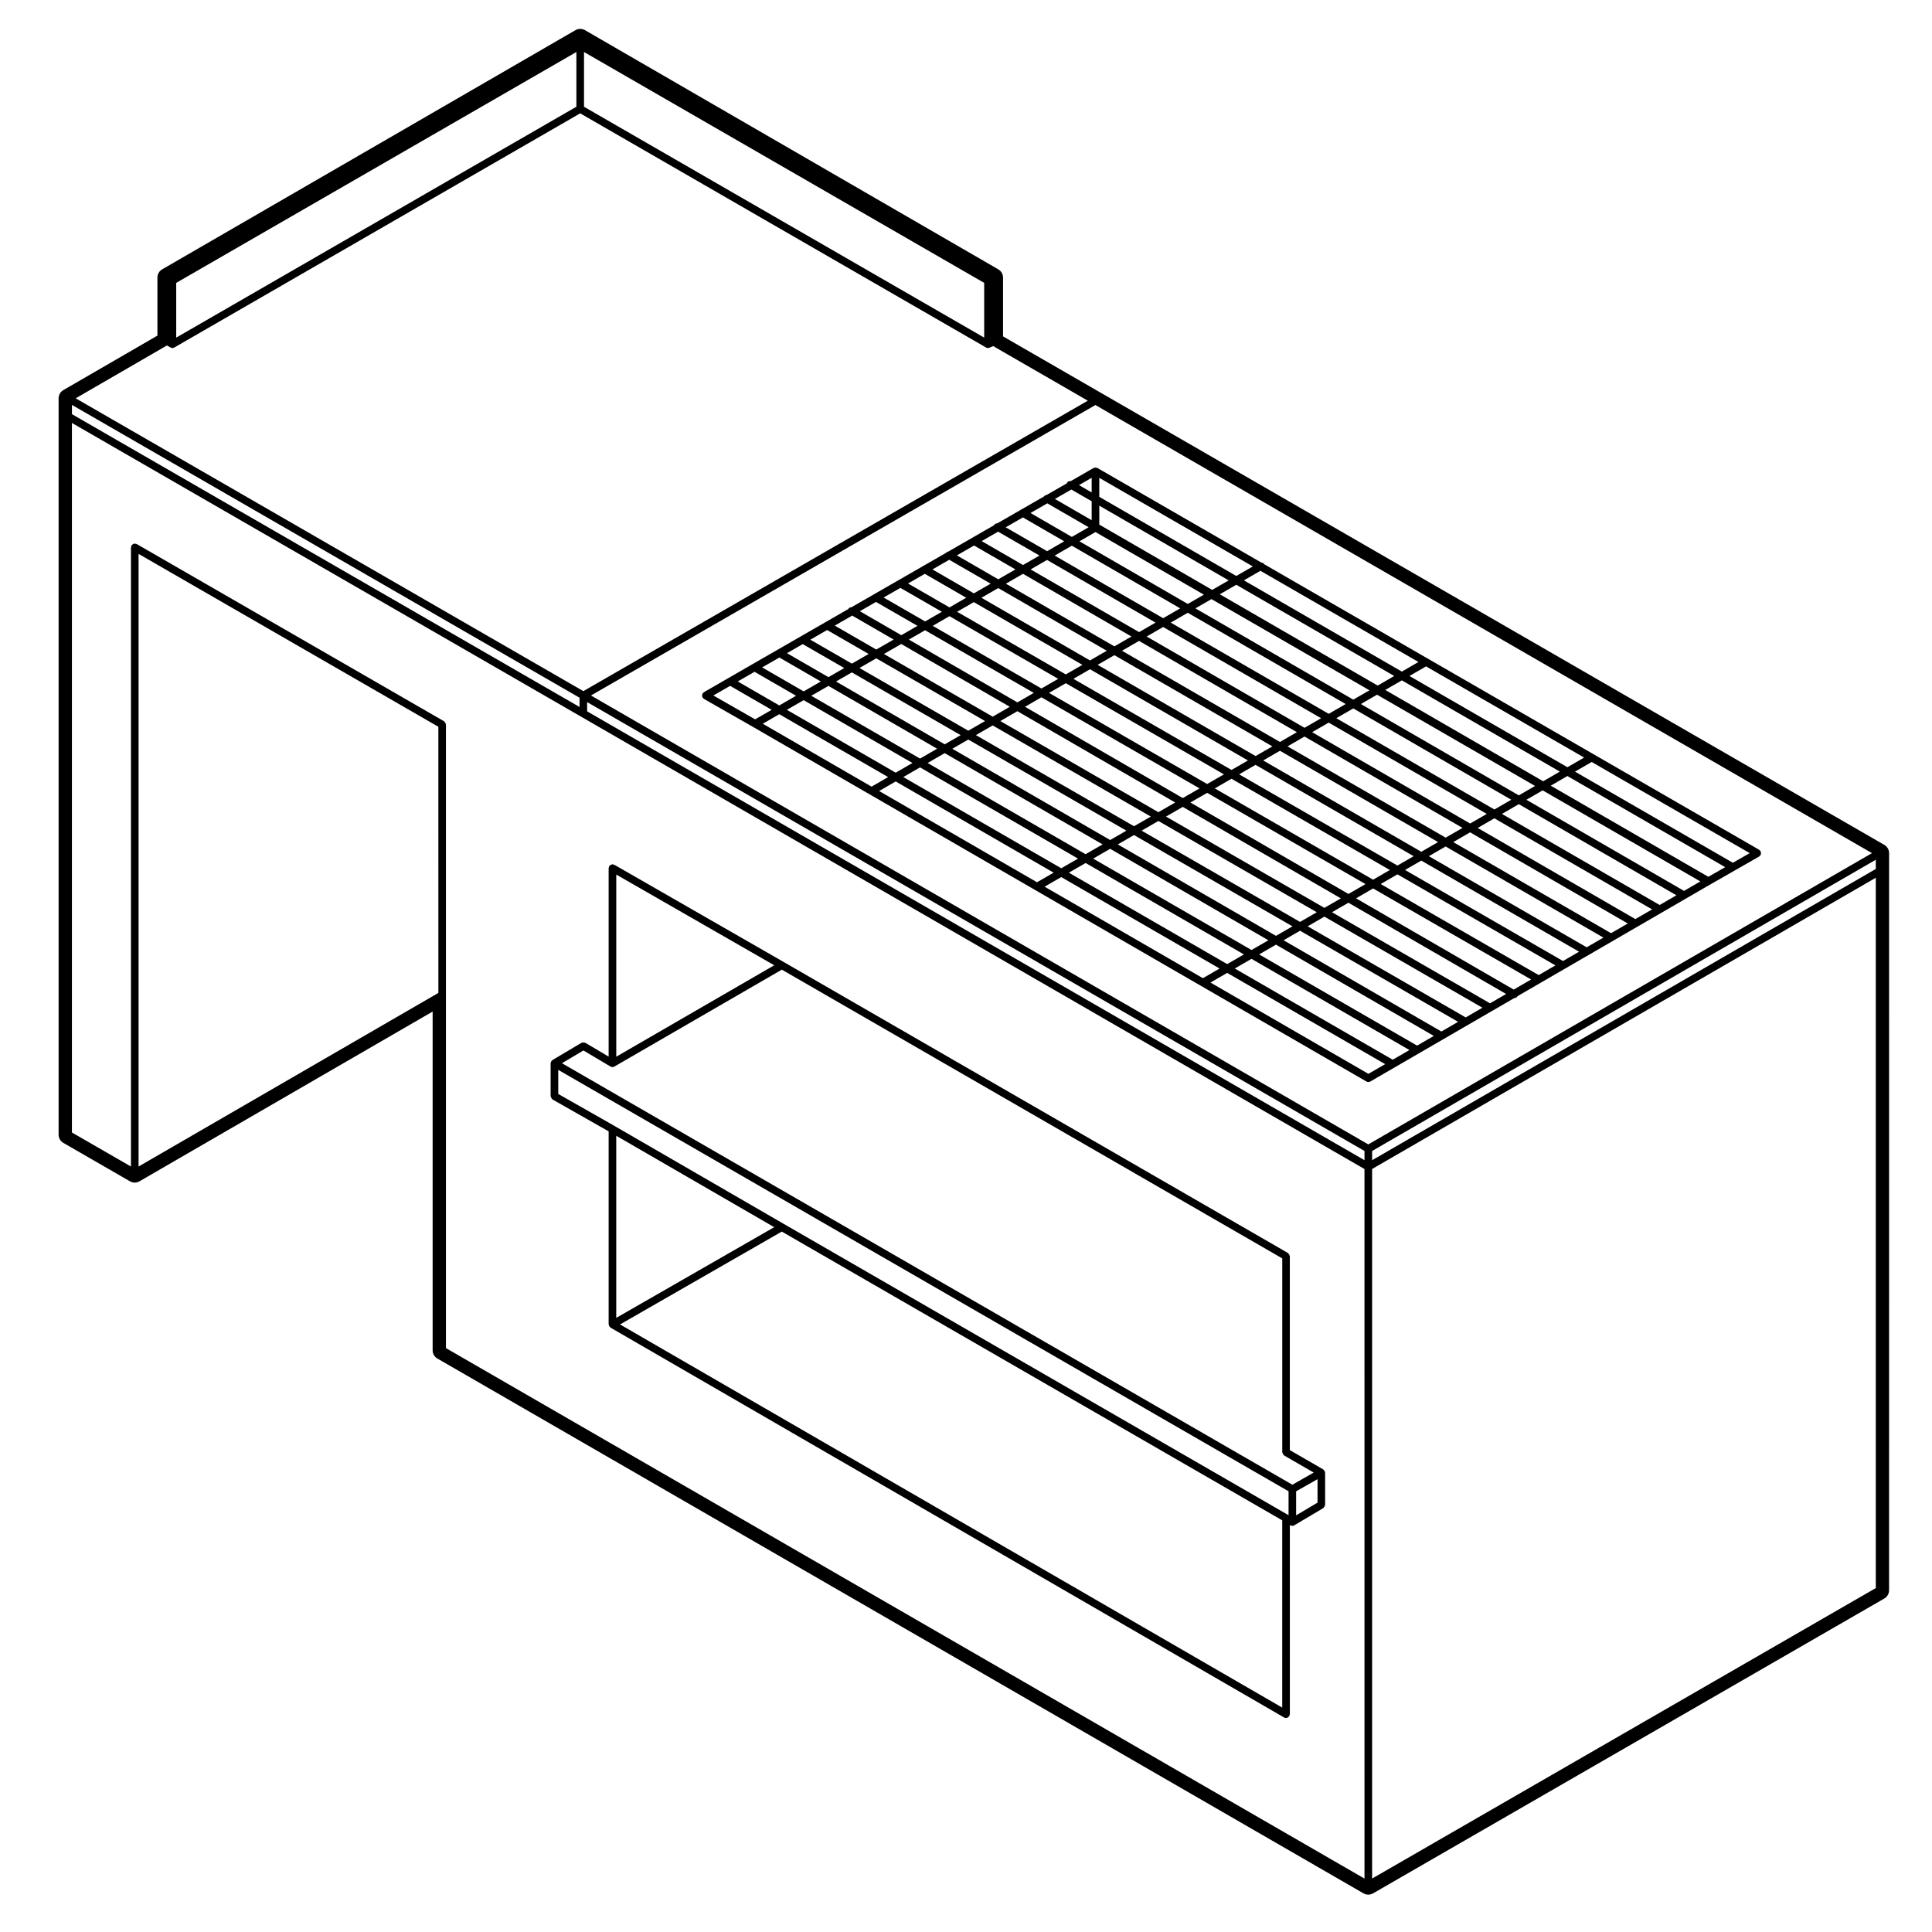 <?xml version="1.0" encoding="UTF-8"?>
<!-- Uploaded to: SVG Repo, www.svgrepo.com, Generator: SVG Repo Mixer Tools -->
<svg fill="#000000" width="800px" height="800px" version="1.1" viewBox="144 144 512 512" xmlns="http://www.w3.org/2000/svg">
 <g>
  <path d="m290.41 424.92c-0.039 0.031-0.039 0.082-0.074 0.105-0.07 0.051-0.121 0.102-0.176 0.172-0.031 0.039-0.086 0.047-0.105 0.086-0.023 0.047 0 0.102-0.02 0.141-0.035 0.086-0.055 0.152-0.066 0.242-0.004 0.047-0.051 0.074-0.051 0.117v8.727c0 0.051 0.047 0.082 0.055 0.125 0.016 0.125 0.074 0.227 0.141 0.336 0.07 0.117 0.121 0.215 0.23 0.301 0.035 0.031 0.039 0.082 0.086 0.105l14.867 8.445v51.156c0 0.051 0.047 0.082 0.051 0.125 0.012 0.09 0.031 0.156 0.066 0.246 0.016 0.039-0.004 0.09 0.016 0.125 0.02 0.039 0.07 0.023 0.098 0.059 0.059 0.082 0.105 0.145 0.191 0.207 0.035 0.031 0.039 0.086 0.086 0.105l178.5 103.31c0.156 0.098 0.328 0.133 0.504 0.133 0.332 0 0.59-0.188 0.777-0.441 0.02-0.035 0.074-0.02 0.102-0.059 0.047-0.086 0.012-0.172 0.031-0.262 0.031-0.09 0.105-0.145 0.105-0.242v-50.145l0.121 0.082c0.168 0.105 0.348 0.156 0.527 0.156 0.176 0 0.352-0.051 0.516-0.145l7.691-4.566c0.039-0.031 0.039-0.082 0.074-0.105 0.105-0.082 0.16-0.176 0.227-0.297 0.066-0.121 0.121-0.211 0.141-0.344 0.004-0.047 0.051-0.074 0.051-0.117v-8.52c0-0.051-0.051-0.082-0.051-0.125-0.016-0.09-0.031-0.156-0.07-0.242-0.016-0.047 0.012-0.09-0.016-0.133-0.023-0.039-0.082-0.047-0.105-0.082-0.055-0.082-0.105-0.125-0.18-0.188-0.035-0.031-0.039-0.086-0.082-0.105l-8.852-5.113v-51.375c0-0.051-0.047-0.082-0.055-0.125-0.016-0.133-0.074-0.227-0.137-0.344-0.07-0.117-0.121-0.215-0.227-0.297-0.039-0.031-0.047-0.086-0.09-0.105l-133.62-77.109-44.883-25.77c-0.082-0.047-0.172-0.012-0.258-0.035-0.09-0.023-0.152-0.102-0.246-0.102-0.051 0-0.082 0.047-0.125 0.055-0.133 0.016-0.223 0.074-0.336 0.141-0.121 0.066-0.215 0.121-0.301 0.23-0.031 0.035-0.086 0.039-0.105 0.082-0.047 0.082-0.012 0.172-0.031 0.258-0.023 0.09-0.105 0.152-0.105 0.246v49.973l-6.172-3.664c-0.047-0.031-0.105-0.004-0.152-0.023-0.125-0.055-0.23-0.055-0.367-0.055-0.125 0.004-0.23 0.004-0.352 0.055-0.051 0.02-0.105-0.004-0.156 0.023zm193.39 171.61-175.48-101.54 42.863-24.609 132.62 76.523zm-176.49-103.28v-48.262l41.863 24.227zm178.16 52.297-0.121-0.082h-0.016c-0.004-0.012-0.004-0.016-0.016-0.02l-133.62-77.102-44.883-25.973c0-0.004 0-0.012-0.004-0.012l-14.867-8.445v-6.387l193.54 111.68-0.004 6.336zm7.688-3.336-5.672 3.371v-6.367l5.672-3.219zm-185.84-166.44 41.863 24.035-41.863 24.227zm-8.707 46.613 7.18 4.262c0.16 0.102 0.336 0.145 0.516 0.145 0.172 0 0.348-0.051 0.504-0.137l44.379-25.688 132.62 76.52v51.375c0 0.051 0.047 0.082 0.055 0.121 0.016 0.133 0.074 0.23 0.137 0.344 0.07 0.109 0.121 0.211 0.227 0.297 0.039 0.031 0.047 0.086 0.09 0.105l7.828 4.519-5.656 3.219-193.57-111.7z"/>
  <path d="m610.61 369.72c-0.016-0.047 0.012-0.09-0.016-0.133-0.047-0.082-0.141-0.098-0.207-0.16-0.066-0.066-0.086-0.168-0.16-0.211l-44.055-25.414c-0.02-0.004-0.035-0.031-0.059-0.035l-43.516-25.105c-0.133-0.105-0.246-0.207-0.406-0.23l-43.152-24.898v-0.004c-0.168-0.297-0.469-0.418-0.777-0.449l-43.445-25.066c-0.039-0.023-0.098 0-0.137-0.016-0.082-0.035-0.145-0.051-0.238-0.066-0.051-0.004-0.082-0.055-0.125-0.055-0.047 0-0.082 0.047-0.125 0.055-0.09 0.012-0.156 0.031-0.238 0.066-0.047 0.016-0.102-0.004-0.137 0.016l-6.039 3.477c-0.383-0.039-0.77 0.066-0.984 0.418-0.023 0.051 0 0.105-0.02 0.156l-5.461 3.137c-0.277 0.031-0.523 0.156-0.695 0.398l-5.801 3.34c-0.172 0.031-0.297 0.137-0.434 0.25l-6.09 3.5c-0.328 0.012-0.648 0.125-0.836 0.438-0.004 0.016 0.004 0.031 0 0.047l-12.141 6.992c-0.238 0.031-0.43 0.152-0.594 0.336l-5.898 3.394c-0.137 0.023-0.227 0.117-0.344 0.195l-6.144 3.535c-0.055 0.012-0.086 0.055-0.137 0.074l-12.555 7.227c-0.332 0.016-0.656 0.133-0.836 0.438-0.004 0.012 0 0.031-0.004 0.039l-25.121 14.453c-0.055 0.016-0.098 0.059-0.145 0.086l-13.016 7.504c-0.086 0.051-0.102 0.145-0.168 0.211-0.066 0.059-0.16 0.082-0.211 0.16-0.023 0.039 0 0.09-0.016 0.133-0.051 0.121-0.047 0.23-0.047 0.363 0 0.137 0 0.25 0.051 0.371 0.016 0.047-0.004 0.09 0.016 0.133 0.031 0.055 0.109 0.039 0.152 0.09 0.074 0.098 0.105 0.223 0.223 0.289l13.094 7.477 162.51 93.941c0.16 0.098 0.332 0.133 0.508 0.133 0.176 0 0.348-0.039 0.508-0.137l38.137-22.105c0.004 0 0.012 0.004 0.016 0.004 0.348 0 0.684-0.188 0.871-0.508 0.004-0.004 0-0.012 0.004-0.016l50.945-29.527h0.012l13.09-7.488c0.109-0.066 0.145-0.188 0.223-0.281 0.047-0.051 0.121-0.035 0.152-0.09 0.031-0.039 0-0.09 0.02-0.133 0.051-0.125 0.051-0.238 0.051-0.367-0.004-0.141 0-0.25-0.051-0.379zm-46.797-24.957-4.43 2.559-41.863-24.18 4.402-2.543zm-56.891-17.824-4.289 2.473-41.836-24.188 4.262-2.457zm-39.66-25.449 4.367-2.519 41.863 24.172-4.394 2.539zm33.355 29.086-4.492 2.594-41.863-24.172 4.516-2.609zm-104.24 11.852 4.231-2.445 41.898 24.148-4.301 2.484zm39.82 25.344-4.5 2.602-41.863-24.172 4.519-2.613zm-33.57-28.957 4.449-2.57 41.898 24.152-4.449 2.562zm6.469-3.731 4.523-2.613 41.82 24.199-4.449 2.57zm6.543-3.781 4.352-2.516 41.902 24.148-4.445 2.562zm6.367-3.68 4.445-2.562 41.898 24.148-4.438 2.562zm6.461-3.727 4.398-2.539 41.855 24.172-4.352 2.516zm6.414-3.707 4.449-2.562 41.863 24.172-4.449 2.562zm6.457-3.734 4.523-2.609 41.832 24.188-4.492 2.594zm6.539-3.773 4.367-2.523 41.863 24.18-4.394 2.535zm4.367-4.852-28.742-16.594 4.539-2.621 28.723 16.605zm-2.016 1.168-4.363 2.519-28.734-16.617 4.348-2.508zm-6.383 3.684-4.519 2.613-28.758-16.609 4.539-2.621zm-6.539 3.773-4.445 2.57-28.773-16.617 4.453-2.562zm-6.457 3.734-4.398 2.539-28.809-16.602 4.434-2.555zm-6.414 3.707-4.445 2.562-28.812-16.605 4.445-2.559zm-6.469 3.727-4.348 2.516-28.762-16.645 4.301-2.473zm-6.363 3.68-4.527 2.621-28.828-16.617 4.594-2.644zm-6.551 3.781-4.445 2.562-28.84-16.621 4.453-2.562zm-6.465 3.734-4.227 2.438-28.805-16.652 4.188-2.414zm-6.242 3.602-4.523 2.613-28.824-16.645 4.543-2.621zm-6.539 3.781-4.438 2.562-28.84-16.652 4.449-2.559zm2.016 1.164 41.863 24.172-4.445 2.562-41.855-24.172zm43.879 25.34 41.953 24.227-4.438 2.562-41.957-24.227zm2.008-1.164 4.5-2.602 41.922 24.238-4.469 2.586zm6.516-3.762 4.301-2.484 41.988 24.191-4.367 2.523zm6.316-3.648 4.449-2.57 41.973 24.191-4.438 2.562zm6.465-3.734 4.445-2.562 41.883 24.238-4.359 2.519zm6.461-3.727 4.449-2.562 41.957 24.184-4.519 2.613zm6.461-3.734 4.438-2.562 41.957 24.184-4.438 2.57zm6.453-3.727 4.352-2.516 41.902 24.203-4.301 2.488zm6.375-3.68 4.449-2.57 41.898 24.199-4.445 2.57zm6.457-3.734 4.5-2.602 41.871 24.207-4.469 2.586zm6.516-3.758 4.394-2.535 41.887 24.191-4.41 2.551zm6.41-3.703 4.5-2.594 41.863 24.199-4.469 2.586zm6.508-3.758 4.289-2.473 41.875 24.184-4.309 2.492zm6.461-3.734 4.398-2.535 41.867 24.18-4.414 2.555zm8.801-7.406-4.402 2.543-41.863-24.18 4.383-2.527zm-84.586-48.801 40.688 23.477-4.383 2.527-36.305-20.969zm0 7.371 34.289 19.801-4.367 2.523-29.918-17.301v-5.023zm-1.008 7 28.727 16.59-4.262 2.457-28.719-16.602zm-1.012-14.379v3.879l-3.367-1.945zm-5.387 3.102 5.387 3.109v5.023l-9.738-5.629zm-6.367 3.664 10.953 6.332-4.453 2.562-10.957-6.332zm-6.473 3.727 10.953 6.332-4.535 2.621-10.969-6.332zm-6.57 3.777 10.969 6.332-4.359 2.508-10.965-6.34zm-6.375 3.668 10.969 6.336-4.543 2.621-10.973-6.332zm-6.574 3.781 10.977 6.34-4.453 2.562-10.973-6.34zm-6.473 3.727 10.977 6.34-4.438 2.555-10.988-6.336zm-6.469 3.723 10.992 6.332-4.445 2.559-10.992-6.34zm-6.469 3.723 11 6.34-4.297 2.473-10.973-6.352zm-6.301 3.621 10.977 6.348-4.602 2.648-11-6.34zm-6.644 3.824 11.004 6.344-4.453 2.562-11.004-6.344zm-6.473 3.731 11.008 6.344-4.188 2.414-10.988-6.352zm-6.188 3.555 10.992 6.352-4.551 2.621-11-6.352zm-6.578 3.785 11.004 6.352-4.449 2.559-11.004-6.352zm-10.914 6.281 4.445-2.555 11.004 6.352-4.379 2.523zm13.09 7.481 4.379-2.519 28.84 16.656-4.387 2.535zm30.844 17.832 4.387-2.535 41.855 24.172-4.41 2.543zm43.852 25.352 4.41-2.543 41.957 24.234-4.422 2.559zm85.805 49.598-41.852-24.191 4.43-2.559 41.863 24.18zm6.445-3.742-41.855-24.172 4.434-2.562 41.855 24.168zm6.457-3.738-41.863-24.168 4.469-2.586 41.832 24.184zm6.441-3.738-41.82-24.18 4.367-2.527 41.883 24.141zm6.445-3.734-41.883-24.141 4.438-2.57 41.875 24.141zm6.441-3.738-41.875-24.137 4.352-2.519 41.797 24.184zm6.285-3.637-41.789-24.184 4.523-2.621 41.871 24.129zm6.617-3.84-41.871-24.133 4.438-2.57 41.867 24.129zm6.445-3.731-41.863-24.129 4.301-2.488 41.816 24.148zm6.266-3.633-41.812-24.148 4.438-2.574 41.816 24.148zm6.461-3.742-41.812-24.141 4.469-2.586 41.781 24.156zm6.445-3.738-41.777-24.152 4.414-2.555 41.801 24.141zm6.441-3.734-41.797-24.137 4.469-2.586 41.766 24.148zm6.461-3.738-41.77-24.148 4.309-2.492 41.785 24.133zm6.441-3.734-41.766-24.148 4.418-2.555 41.816 24.148zm6.496-3.719-41.832-24.152 4.422-2.559 41.875 24.156z"/>
  <path d="m435.57 248-25.754-14.855v-15.582c0-0.898-0.48-1.727-1.254-2.18l-109.54-63.391c-0.395-0.227-0.828-0.336-1.258-0.336-0.434 0-0.871 0.109-1.258 0.336l-109.53 63.387c-0.777 0.449-1.258 1.281-1.258 2.18v15.383l-24.93 14.438c-0.777 0.449-1.258 1.281-1.258 2.18v195.14c0 0.898 0.48 1.734 1.258 2.18l17.664 10.184c0.395 0.223 0.828 0.336 1.258 0.336 0.434 0 0.871-0.117 1.258-0.344l77.684-44.98v89.77c0 0.898 0.48 1.734 1.258 2.18l245.44 141.74c0.387 0.227 0.82 0.332 1.258 0.332s0.871-0.105 1.258-0.332l135.5-78.145c0.777-0.449 1.258-1.285 1.258-2.18l0.008-190.57v-4.781c0-0.902-0.484-1.734-1.258-2.18zm-136.8-90.219 106.05 61.184v14.504l-106.05-61.176zm-108.07 61.184 106.05-61.184v14.504l-106.05 61.188zm-2.457 16.586 0.945 0.543c0.16 0.09 0.332 0.137 0.504 0.137s0.344-0.047 0.504-0.137l107.56-62.055 107.56 62.055c0.16 0.09 0.332 0.137 0.508 0.137 0.133 0 0.273-0.023 0.398-0.086l0.988-0.422 25.07 14.465-133.69 76.969-134.53-77.602zm-25.176 15.754 134.52 77.602v2.453l-134.52-77.602zm97.109 155.83-79.449 46.004-0.004-162.35 79.449 45.812zm245.43 234.71-243.42-140.58v-165.25c0-0.051-0.047-0.082-0.051-0.125-0.016-0.133-0.074-0.227-0.141-0.344-0.07-0.117-0.121-0.211-0.227-0.297-0.035-0.031-0.039-0.086-0.086-0.105l-81.465-46.977c-0.082-0.047-0.172-0.012-0.258-0.035-0.09-0.023-0.152-0.102-0.246-0.102-0.051 0-0.082 0.047-0.125 0.055-0.133 0.016-0.227 0.074-0.344 0.141-0.117 0.07-0.211 0.121-0.297 0.227-0.031 0.039-0.086 0.039-0.105 0.086-0.047 0.082-0.012 0.172-0.035 0.262-0.023 0.086-0.102 0.145-0.102 0.242v164.1l-15.645-9.02v-188.04l135.02 77.891 207.52 119.83zm0-190.38-206.01-118.95v-2.453l206.01 118.96zm-205-123.15 133.69-76.977 205.8 118.75-133.48 77.191zm340.5 236.54-133.48 76.98v-188.04l133.48-77.184zm0-190.57-133.48 77.184v-2.445l133.48-77.184z"/>
 </g>
</svg>